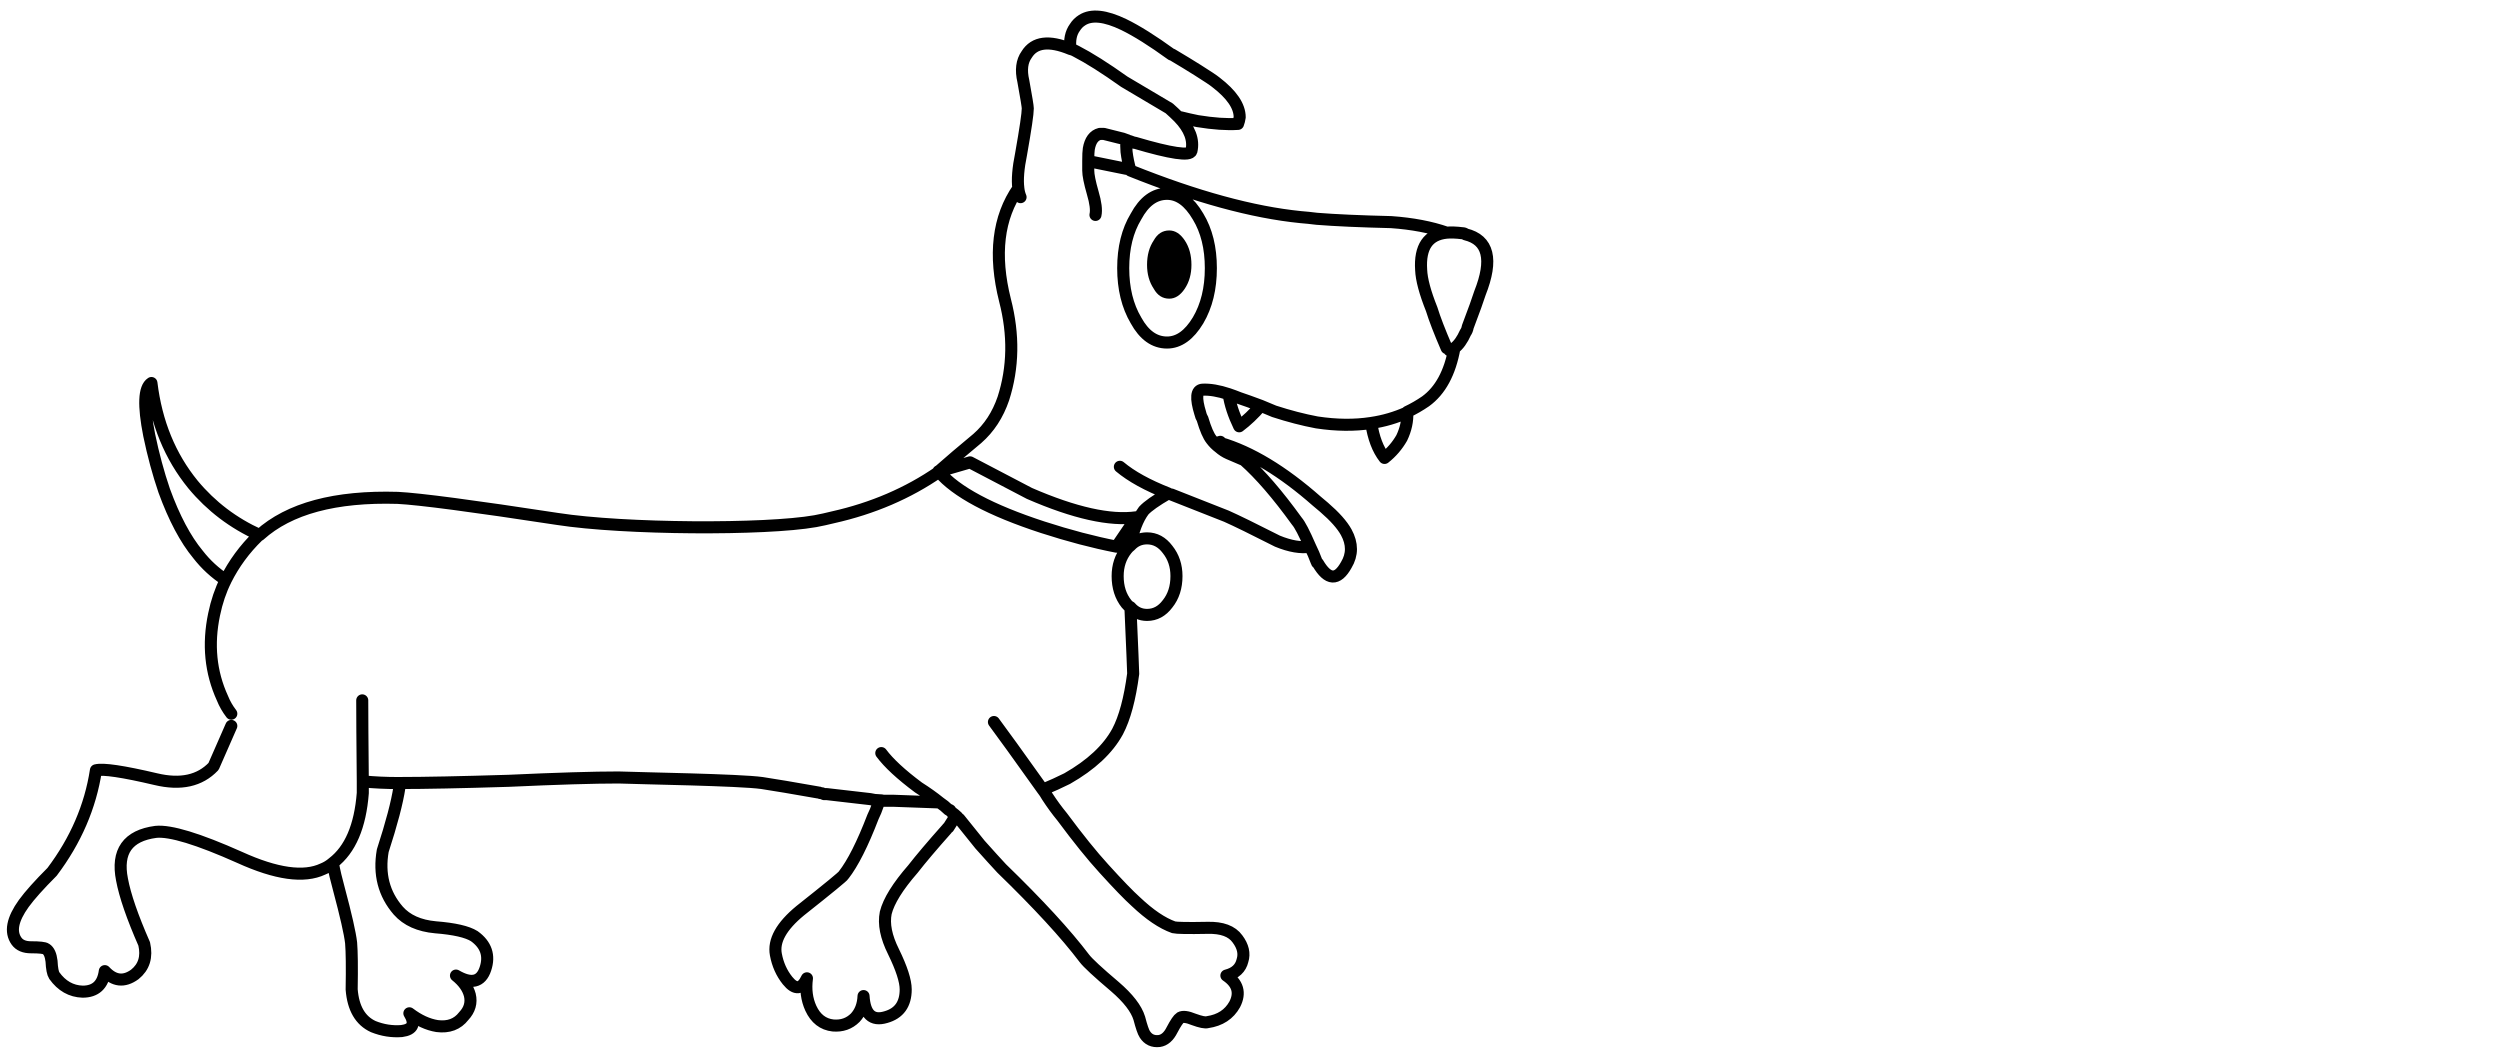 <?xml version="1.0" encoding="utf-8"?>
<!-- Generator: Adobe Illustrator 17.0.1, SVG Export Plug-In . SVG Version: 6.00 Build 0)  -->
<!DOCTYPE svg PUBLIC "-//W3C//DTD SVG 1.1//EN" "http://www.w3.org/Graphics/SVG/1.1/DTD/svg11.dtd">
<svg version="1.1" id="Layer_1" xmlns="http://www.w3.org/2000/svg" xmlns:xlink="http://www.w3.org/1999/xlink" x="0px" y="0px"
	 width="207.377px" height="87.811px" viewBox="0 0 207.377 87.811" enable-background="new 0 0 207.377 87.811"
	 xml:space="preserve">
<g id="Layer_3">
	<rect x="0" y="0" fill="#FFFFFF" width="207.377" height="87.847"/>
</g>
<g id="Layer_2">
	<g id="Layer_2_4_">
		<g id="Layer_3_6_">
		</g>
		<g id="Layer_2_6_">
		</g>
		<g id="Layer_3_5_">
		</g>
		<g id="Layer_2_5_">
		</g>
		<g id="Layer_3_4_">
		</g>
		<g>
			<g id="Layer_1_3_">
				<g>
					<g id="Layer_1_80_">
						<g>
							<path fill="#FFFFFF" d="M94.137,11.844h-0.045l-0.138-0.046c-0.154-0.061-0.292-0.107-0.414-0.138
								c-0.031-0.03-0.062-0.045-0.092-0.045c-0.031,0.307-0.031,0.629,0,0.967c0.061,0.521,0.169,1.043,0.323,1.564
								c5.43,2.179,10.141,3.467,14.129,3.865c0.398,0.03,0.843,0.077,1.333,0.138c1.534,0.123,3.59,0.214,6.167,0.276
								c1.749,0.123,3.283,0.414,4.603,0.874c0.369-0.03,0.798-0.015,1.288,0.046c0.123,0,0.214,0.031,0.276,0.093
								c1.901,0.46,2.301,2.087,1.196,4.878c-0.153,0.491-0.491,1.427-1.013,2.807c-0.03,0.184-0.092,0.337-0.183,0.46
								c-0.276,0.614-0.583,1.043-0.92,1.289c-0.369,2.055-1.166,3.528-2.393,4.418c-0.491,0.337-0.997,0.629-1.518,0.875v0.046
								c0.031,0.705-0.123,1.411-0.46,2.117c-0.369,0.644-0.844,1.197-1.427,1.658c-0.553-0.706-0.92-1.673-1.104-2.9
								c-1.382,0.214-2.884,0.2-4.51-0.046c-1.135-0.214-2.316-0.521-3.543-0.92c-0.43-0.183-0.798-0.337-1.105-0.46
								c-0.582,0.675-1.181,1.243-1.795,1.702c-0.46-0.951-0.751-1.841-0.874-2.67c-0.828-0.276-1.551-0.398-2.163-0.368
								c-0.522,0.03-0.583,0.689-0.185,1.978c0.031,0.153,0.093,0.307,0.185,0.46l1.473,1.887c0,0.031,0,0.062,0,0.092
								c2.515,0.736,5.185,2.347,8.007,4.833c0.185,0.153,0.383,0.323,0.6,0.505c0.889,0.768,1.503,1.457,1.841,2.071
								c0.52,0.952,0.52,1.857,0,2.716c-0.736,1.32-1.519,1.273-2.348-0.138c-0.061-0.03-0.092-0.061-0.092-0.092
								c-0.183-0.491-0.368-0.92-0.552-1.288c-0.767,0.123-1.673-0.031-2.716-0.46c-1.994-1.013-3.406-1.702-4.234-2.071
								c-2.025-0.798-3.544-1.395-4.556-1.795c-0.092-0.061-0.184-0.092-0.276-0.092c-1.013,0.582-1.687,1.059-2.025,1.427
								c-0.521,0.706-0.89,1.673-1.104,2.9c0.368-0.398,0.828-0.599,1.381-0.599c0.675,0,1.243,0.307,1.702,0.92
								c0.491,0.614,0.737,1.35,0.737,2.209c0,0.92-0.245,1.687-0.737,2.301c-0.46,0.614-1.028,0.92-1.702,0.92
								c-0.553,0-1.013-0.214-1.381-0.644c0.153,3.467,0.23,5.308,0.23,5.522c-0.276,2.087-0.706,3.682-1.289,4.787
								c-0.798,1.473-2.194,2.777-4.188,3.913c-0.614,0.307-1.288,0.613-2.025,0.92c0.123,0.153,0.245,0.337,0.368,0.553
								c0.398,0.614,0.813,1.181,1.243,1.702c1.32,1.78,2.47,3.207,3.451,4.28c1.196,1.32,2.087,2.239,2.669,2.761
								c1.136,1.074,2.179,1.78,3.13,2.117c0.245,0.062,1.181,0.077,2.807,0.046c1.196-0.031,2.025,0.276,2.485,0.92
								c0.46,0.614,0.599,1.211,0.414,1.795c-0.154,0.644-0.599,1.058-1.334,1.243c0.951,0.644,1.181,1.443,0.69,2.393
								c-0.46,0.828-1.211,1.32-2.255,1.473c-0.184,0.061-0.567-0.016-1.15-0.23c-0.521-0.214-0.89-0.262-1.104-0.139
								c-0.153,0.092-0.383,0.43-0.69,1.013c-0.276,0.553-0.629,0.858-1.058,0.92c-0.522,0.062-0.92-0.123-1.197-0.553
								c-0.123-0.183-0.276-0.629-0.46-1.334c-0.245-0.798-0.92-1.672-2.025-2.623c-1.412-1.196-2.256-1.978-2.532-2.347
								c-1.534-2.025-3.82-4.51-6.858-7.456c-0.43-0.46-1.028-1.12-1.795-1.978c-0.798-0.982-1.366-1.687-1.703-2.117l-0.046-0.046
								c-0.061-0.03-0.107-0.077-0.138-0.138c-0.032-0.031-0.078-0.046-0.138-0.046l-0.045,0.046
								c-0.214,0.337-0.399,0.629-0.553,0.874c-0.062,0.031-0.108,0.077-0.138,0.138c-1.227,1.381-2.163,2.485-2.807,3.314
								c-1.258,1.443-2.009,2.654-2.255,3.635c-0.185,0.92,0.03,1.994,0.644,3.221c0.675,1.382,1.012,2.425,1.012,3.13
								c0,1.227-0.552,1.994-1.656,2.301c-1.136,0.338-1.749-0.245-1.841-1.749c-0.031,0.737-0.262,1.334-0.69,1.795
								c-0.491,0.491-1.105,0.706-1.841,0.644c-0.828-0.092-1.443-0.567-1.841-1.427c-0.337-0.736-0.445-1.564-0.323-2.485
								c-0.43,0.92-0.968,0.982-1.611,0.184c-0.491-0.614-0.813-1.334-0.967-2.163c-0.214-1.136,0.46-2.347,2.025-3.635
								c2.363-1.871,3.56-2.854,3.59-2.945c0.768-0.982,1.58-2.594,2.44-4.833c0.153-0.307,0.292-0.644,0.414-1.012
								c0.03-0.123,0.061-0.245,0.092-0.369c-0.245,0-0.491-0.031-0.737-0.092l-3.59-0.414c-0.061,0-0.138,0-0.23,0
								c-0.123-0.061-0.23-0.092-0.323-0.092c-0.061-0.031-0.123-0.046-0.184-0.046c-2.087-0.369-3.635-0.629-4.648-0.783
								c-1.88-0.264-9.993-0.386-11.899-0.46c-2.055,0-5.093,0.092-9.112,0.276c-3.989,0.123-6.995,0.183-9.021,0.183
								c-0.03,0.123-0.046,0.245-0.046,0.369c-0.184,1.227-0.644,2.977-1.381,5.247c-0.337,1.933,0.092,3.59,1.289,4.971
								c0.705,0.798,1.734,1.258,3.084,1.381c1.564,0.123,2.638,0.369,3.221,0.737c0.982,0.706,1.289,1.611,0.92,2.715
								c-0.368,1.105-1.181,1.288-2.44,0.553c0.614,0.491,0.997,1.028,1.15,1.611c0.153,0.644-0.016,1.228-0.506,1.749
								c-0.521,0.676-1.258,0.951-2.209,0.828c-0.767-0.123-1.534-0.476-2.301-1.059c0.521,0.859,0.307,1.35-0.644,1.474
								c-0.798,0.061-1.58-0.062-2.347-0.369c-1.074-0.491-1.673-1.518-1.796-3.083c0.031-1.841,0.016-3.13-0.046-3.866
								c-0.092-0.798-0.43-2.286-1.012-4.464c-0.214-0.767-0.383-1.488-0.505-2.163c-0.246,0.214-0.522,0.383-0.828,0.506
								c-1.565,0.737-3.866,0.414-6.903-0.968c-3.437-1.534-5.752-2.239-6.949-2.117c-2.331,0.307-3.268,1.626-2.807,3.958
								c0.245,1.32,0.858,3.099,1.841,5.338c0.245,1.075-0.015,1.918-0.783,2.532c-0.89,0.644-1.718,0.553-2.485-0.276
								c-0.153,1.136-0.767,1.703-1.842,1.703c-0.951-0.031-1.734-0.476-2.347-1.334c-0.123-0.184-0.2-0.582-0.23-1.196
								c-0.062-0.521-0.214-0.859-0.46-1.013c-0.123-0.092-0.537-0.138-1.243-0.138c-0.553,0-0.951-0.169-1.196-0.506
								c-0.553-0.767-0.353-1.81,0.598-3.13c0.491-0.675,1.273-1.549,2.347-2.623c1.964-2.607,3.175-5.415,3.636-8.422
								c0.583-0.153,2.239,0.092,4.971,0.737c2.056,0.491,3.652,0.139,4.787-1.058l1.473-3.359c0-0.337,0-0.675,0-1.013
								c-0.307-0.398-0.553-0.828-0.737-1.288c-0.982-2.148-1.211-4.464-0.69-6.949c0.214-1.043,0.538-1.995,0.968-2.854
								c-0.89-0.582-1.657-1.288-2.301-2.117c-1.043-1.258-1.979-3.022-2.807-5.292c-0.491-1.442-0.906-2.977-1.243-4.603
								c-0.491-2.485-0.429-3.927,0.184-4.326c0.398,3.282,1.549,6.091,3.451,8.422c1.503,1.81,3.344,3.207,5.523,4.188
								c2.454-2.209,6.275-3.237,11.46-3.083c1.81,0.092,6.228,0.675,13.255,1.749c5.522,0.858,17.238,0.92,21.38,0.184
								c0.491-0.092,0.982-0.2,1.473-0.323c3.282-0.736,6.214-1.994,8.79-3.774l-0.046-0.046h0.092
								c0.031-0.031,0.061-0.061,0.092-0.092h-0.046c0.798-0.706,1.826-1.58,3.084-2.623c0.981-0.859,1.702-1.964,2.162-3.314
								c0.828-2.576,0.875-5.292,0.138-8.147c-0.951-3.774-0.582-6.872,1.104-9.296c-0.092-0.706-0.015-1.657,0.23-2.853
								c0.369-2.087,0.553-3.344,0.553-3.774c0-0.154-0.123-0.906-0.368-2.256c-0.214-0.92-0.123-1.656,0.275-2.209
								c0.644-1.043,1.857-1.196,3.635-0.46c-0.092-0.737,0.031-1.334,0.369-1.796c0.153-0.245,0.353-0.444,0.599-0.598
								c0.767-0.491,1.918-0.369,3.451,0.368c1.074,0.522,2.393,1.35,3.958,2.485h0.046c0.828,0.491,1.534,0.92,2.117,1.288
								c0.828,0.522,1.334,0.859,1.518,1.013c1.32,1.012,1.978,1.978,1.978,2.899c-0.03,0.214-0.077,0.399-0.138,0.553
								c-0.92,0.062-2.04-0.015-3.359-0.23c-0.46-0.092-0.936-0.2-1.427-0.323h-0.138c0.92,0.951,1.273,1.888,1.058,2.807
								C98.709,12.964,97.144,12.733,94.137,11.844z M120.232,29.056c0.153-0.061,0.292-0.123,0.414-0.183
								C120.524,28.934,120.385,28.995,120.232,29.056z M120.002,19.299c-1.534,0.154-2.239,1.182-2.117,3.084
								c0.031,0.798,0.323,1.887,0.875,3.268c0.245,0.798,0.66,1.871,1.243,3.222c-0.582-1.35-0.997-2.425-1.243-3.222
								c-0.553-1.381-0.844-2.47-0.875-3.268C117.762,20.481,118.468,19.452,120.002,19.299z M88.798,4.065
								c0.153,0.03,0.307,0.092,0.46,0.184c1.074,0.552,2.408,1.396,4.004,2.531c2.025,1.196,3.268,1.933,3.728,2.209
								c0.276,0.245,0.538,0.491,0.783,0.736c-0.245-0.245-0.506-0.491-0.783-0.736c-0.46-0.276-1.702-1.013-3.728-2.209
								c-1.596-1.136-2.93-1.979-4.004-2.531C89.105,4.158,88.952,4.096,88.798,4.065z M84.656,16.354
								c-0.092-0.214-0.154-0.46-0.185-0.736C84.503,15.894,84.565,16.14,84.656,16.354z M93.447,11.614
								c-0.236-0.096-0.435-0.157-0.599-0.185l-1.288-0.323c-0.123,0-0.23,0-0.323,0c-0.491,0.123-0.798,0.538-0.92,1.243
								c-0.031,0.184-0.046,0.521-0.046,1.013l3.175,0.644c0.061,0,0.123,0.016,0.184,0.046c0.061,0,0.107,0.031,0.138,0.092
								c-0.031-0.061-0.077-0.092-0.138-0.092c-0.062-0.03-0.123-0.046-0.184-0.046l-3.175-0.644c0-0.491,0.015-0.828,0.046-1.013
								c0.123-0.706,0.43-1.12,0.92-1.243c0.092,0,0.2,0,0.323,0l1.288,0.323C93.012,11.456,93.21,11.518,93.447,11.614z
								 M90.271,13.364c0,0.214,0,0.476,0,0.782c0,0.369,0.123,0.982,0.369,1.841c0.245,0.828,0.322,1.443,0.23,1.841
								c0.092-0.398,0.016-1.012-0.23-1.841c-0.246-0.858-0.369-1.473-0.369-1.841C90.271,13.839,90.271,13.577,90.271,13.364z
								 M98.278,19.944c-0.368-0.553-0.798-0.828-1.288-0.828c-0.553,0-0.982,0.275-1.288,0.828
								c-0.369,0.553-0.553,1.227-0.553,2.025c0,0.767,0.184,1.427,0.553,1.978c0.307,0.553,0.737,0.828,1.288,0.828
								c0.491,0,0.92-0.275,1.288-0.828c0.369-0.553,0.553-1.212,0.553-1.978C98.832,21.171,98.647,20.496,98.278,19.944z
								 M96.806,16.078c0.982,0,1.841,0.629,2.577,1.887c0.706,1.166,1.058,2.593,1.058,4.28s-0.352,3.129-1.058,4.327
								c-0.737,1.226-1.596,1.841-2.577,1.841c-1.043,0-1.902-0.615-2.577-1.841c-0.705-1.197-1.058-2.638-1.058-4.327
								s0.353-3.114,1.058-4.28C94.905,16.706,95.763,16.078,96.806,16.078c-1.043,0-1.902,0.629-2.577,1.887
								c-0.705,1.166-1.058,2.593-1.058,4.28s0.353,3.129,1.058,4.327c0.676,1.226,1.534,1.841,2.577,1.841
								c0.982,0,1.841-0.615,2.577-1.841c0.706-1.197,1.058-2.638,1.058-4.327s-0.352-3.114-1.058-4.28
								C98.647,16.706,97.789,16.078,96.806,16.078z M92.894,38.721c0.952,0.798,2.286,1.534,4.004,2.209
								C95.18,40.256,93.846,39.518,92.894,38.721z M77.937,39.089l2.531-0.736l4.924,2.577c3.744,1.626,6.704,2.286,8.881,1.978
								l-1.657,2.44c-1.902-0.369-3.942-0.906-6.12-1.611c-4.327-1.412-7.195-2.946-8.606-4.603c1.412,1.657,4.28,3.191,8.606,4.603
								c2.178,0.706,4.218,1.243,6.12,1.611l1.657-2.44c-2.178,0.307-5.139-0.352-8.881-1.978l-4.924-2.577L77.937,39.089
								c-0.031,0.001-0.046,0.016-0.046,0.046C77.891,39.105,77.906,39.09,77.937,39.089z M101.916,32.692
								c0.275,0.093,0.567,0.2,0.874,0.323c0.46,0.153,1.059,0.369,1.795,0.644c-0.737-0.276-1.334-0.491-1.795-0.644
								C102.483,32.892,102.191,32.784,101.916,32.692z M101.133,37.11c-0.245-0.184-0.46-0.398-0.644-0.644
								c-0.245-0.307-0.491-0.875-0.737-1.703c0.245,0.828,0.491,1.396,0.737,1.703C100.672,36.712,100.887,36.926,101.133,37.11
								c0.245,0.214,0.505,0.383,0.783,0.506c0.275,0.123,0.706,0.307,1.288,0.552c1.319,1.166,2.777,2.854,4.372,5.063
								c0.245,0.276,0.613,0.982,1.104,2.117c-0.491-1.136-0.858-1.841-1.104-2.117c-1.596-2.209-3.053-3.896-4.372-5.063
								c-0.706-0.614-1.365-1.058-1.978-1.334c-0.062-0.061-0.123-0.107-0.184-0.138c0.061,0,0.123,0.015,0.184,0.045
								c-0.062-0.03-0.123-0.045-0.184-0.045c0.061,0.03,0.123,0.076,0.184,0.138C101.194,36.896,101.163,36.987,101.133,37.11z
								 M113.743,35.085c1.043-0.153,2.039-0.444,2.991-0.874C115.783,34.641,114.786,34.932,113.743,35.085z M93.769,45.257
								c-0.123,0.092-0.23,0.2-0.323,0.323c-0.491,0.614-0.736,1.35-0.736,2.209c0,0.92,0.246,1.687,0.736,2.301
								c0.092,0.123,0.2,0.214,0.323,0.276c-0.123-0.061-0.23-0.153-0.323-0.276c-0.491-0.614-0.736-1.381-0.736-2.301
								c0-0.858,0.246-1.595,0.736-2.209C93.539,45.455,93.646,45.349,93.769,45.257z M82.448,59.892
								c0.644,0.859,1.994,2.731,4.05,5.615C84.441,62.622,83.092,60.751,82.448,59.892z M21.533,44.382
								c-0.062,0-0.108,0.031-0.138,0.092c-1.104,1.074-1.994,2.286-2.669,3.635c0.675-1.35,1.564-2.562,2.669-3.635
								C21.426,44.413,21.471,44.382,21.533,44.382z M33.178,64.954c-0.03,0-0.076,0-0.138,0c-1.013,0-1.994-0.045-2.946-0.138
								c0,0.337,0,0.66,0,0.967c-0.214,2.761-1.043,4.694-2.485,5.799c1.442-1.105,2.27-3.038,2.485-5.799c0-0.307,0-0.629,0-0.967
								c0.952,0.092,1.933,0.138,2.946,0.138C33.101,64.954,33.146,64.954,33.178,64.954z M30.048,58.096
								c0,1.227,0.015,3.467,0.046,6.72C30.063,61.564,30.048,59.324,30.048,58.096z M73.104,62.469
								c0.615,0.828,1.642,1.78,3.084,2.853c0.675,0.43,1.258,0.844,1.749,1.243c0.276,0.184,0.521,0.383,0.737,0.598h0.045
								l0.093,0.046l0.092,0.138c0.212,0.152,0.382,0.291,0.505,0.414c-0.125-0.124-0.293-0.262-0.505-0.414l-0.092-0.138
								l-0.093-0.046h-0.045c-0.214-0.214-0.46-0.414-0.737-0.598c-0.491-0.399-1.074-0.813-1.749-1.243
								C74.747,64.248,73.719,63.297,73.104,62.469z M72.921,66.38c0.123,0,0.245,0.015,0.368,0.046h0.875
								c0.951,0.03,2.209,0.077,3.774,0.138c-1.564-0.061-2.822-0.108-3.774-0.138h-0.875C73.166,66.396,73.043,66.38,72.921,66.38z
								"/>
							<path d="M98.278,19.944c0.369,0.553,0.553,1.227,0.553,2.025c0,0.767-0.184,1.427-0.553,1.978
								c-0.368,0.553-0.798,0.828-1.288,0.828c-0.553,0-0.982-0.275-1.288-0.828c-0.369-0.553-0.553-1.212-0.553-1.978
								c0-0.798,0.184-1.473,0.553-2.025c0.307-0.553,0.737-0.828,1.288-0.828C97.481,19.116,97.911,19.392,98.278,19.944z"/>
							<path fill="none" stroke="#000000" stroke-linecap="round" stroke-linejoin="round" stroke-miterlimit="3" d="M94.091,11.844
								l-0.138-0.046c-0.154-0.061-0.292-0.107-0.414-0.138c-0.031-0.03-0.062-0.045-0.092-0.045c-0.031,0.307-0.031,0.629,0,0.967
								c0.061,0.521,0.169,1.043,0.323,1.564c5.43,2.179,10.141,3.467,14.129,3.865c0.398,0.03,0.843,0.077,1.333,0.138
								c1.534,0.123,3.59,0.214,6.167,0.276c1.749,0.123,3.283,0.414,4.603,0.874c0.369-0.03,0.798-0.015,1.288,0.046
								c0.123,0,0.214,0.031,0.276,0.093c1.901,0.46,2.301,2.087,1.196,4.878c-0.153,0.491-0.491,1.427-1.013,2.807
								c-0.03,0.184-0.092,0.337-0.183,0.46c-0.276,0.614-0.583,1.043-0.92,1.289c-0.369,2.055-1.166,3.528-2.393,4.418
								c-0.491,0.337-0.997,0.629-1.518,0.875v0.046c0.031,0.705-0.123,1.411-0.46,2.117c-0.369,0.644-0.844,1.197-1.427,1.658
								c-0.553-0.706-0.92-1.673-1.104-2.9c-1.382,0.214-2.884,0.2-4.51-0.046c-1.135-0.214-2.316-0.521-3.543-0.92
								c-0.43-0.183-0.798-0.337-1.105-0.46c-0.582,0.675-1.181,1.243-1.795,1.702c-0.46-0.951-0.751-1.841-0.874-2.67
								c-0.828-0.276-1.551-0.398-2.163-0.368c-0.522,0.03-0.583,0.689-0.185,1.978c0.031,0.153,0.093,0.307,0.185,0.46
								 M101.224,36.65c0,0.031,0,0.062,0,0.092c2.515,0.736,5.185,2.347,8.007,4.833c0.185,0.153,0.383,0.323,0.6,0.505
								c0.889,0.768,1.503,1.457,1.841,2.071c0.52,0.952,0.52,1.857,0,2.716c-0.736,1.32-1.519,1.273-2.348-0.138
								c-0.061-0.03-0.092-0.061-0.092-0.092c-0.183-0.491-0.368-0.92-0.552-1.288c-0.767,0.123-1.673-0.031-2.716-0.46
								c-1.994-1.013-3.406-1.702-4.234-2.071c-2.025-0.798-3.544-1.395-4.556-1.795 M96.899,40.93
								c-1.013,0.582-1.687,1.059-2.026,1.427c-0.521,0.706-0.89,1.673-1.104,2.9c0.368-0.398,0.828-0.599,1.381-0.599
								c0.675,0,1.243,0.307,1.702,0.92c0.491,0.614,0.737,1.35,0.737,2.209c0,0.92-0.245,1.687-0.737,2.301
								c-0.46,0.614-1.028,0.92-1.702,0.92c-0.553,0-1.013-0.214-1.381-0.644c0.153,3.467,0.23,5.308,0.23,5.522
								c-0.276,2.087-0.706,3.682-1.289,4.787c-0.798,1.473-2.194,2.777-4.188,3.913c-0.614,0.307-1.288,0.613-2.025,0.92
								c0.123,0.153,0.245,0.337,0.368,0.553c0.398,0.614,0.813,1.181,1.243,1.702c1.32,1.78,2.47,3.207,3.451,4.28
								c1.196,1.32,2.087,2.239,2.669,2.761c1.136,1.074,2.179,1.78,3.13,2.117c0.245,0.062,1.181,0.077,2.807,0.046
								c1.196-0.031,2.025,0.276,2.485,0.92c0.46,0.614,0.599,1.211,0.414,1.795c-0.154,0.644-0.599,1.058-1.334,1.243
								c0.951,0.644,1.181,1.443,0.69,2.393c-0.46,0.828-1.211,1.32-2.255,1.473c-0.184,0.061-0.567-0.016-1.151-0.23
								c-0.521-0.214-0.89-0.262-1.104-0.139c-0.153,0.092-0.383,0.43-0.69,1.013c-0.276,0.553-0.629,0.858-1.058,0.92
								c-0.522,0.062-0.92-0.123-1.197-0.553c-0.123-0.183-0.276-0.629-0.46-1.334c-0.245-0.798-0.92-1.672-2.025-2.623
								c-1.412-1.196-2.256-1.978-2.532-2.347c-1.534-2.026-3.82-4.51-6.858-7.456c-0.43-0.46-1.028-1.12-1.795-1.978
								c-0.798-0.982-1.366-1.687-1.703-2.117L79.546,67.9c-0.061-0.03-0.107-0.077-0.138-0.138 M79.226,67.761
								c-0.214,0.337-0.399,0.629-0.553,0.874c-0.062,0.031-0.108,0.077-0.138,0.138c-1.227,1.381-2.163,2.485-2.807,3.314
								c-1.258,1.443-2.009,2.654-2.255,3.635c-0.185,0.92,0.03,1.994,0.644,3.221c0.675,1.382,1.012,2.425,1.012,3.13
								c0,1.227-0.552,1.994-1.656,2.301c-1.136,0.338-1.749-0.245-1.841-1.749c-0.031,0.736-0.262,1.334-0.69,1.795
								c-0.491,0.491-1.105,0.706-1.841,0.644c-0.828-0.092-1.443-0.567-1.841-1.427c-0.337-0.736-0.445-1.564-0.323-2.485
								c-0.43,0.92-0.968,0.982-1.611,0.184c-0.491-0.614-0.813-1.334-0.967-2.163c-0.214-1.136,0.46-2.347,2.026-3.635
								c2.363-1.871,3.56-2.854,3.59-2.945c0.768-0.982,1.58-2.594,2.44-4.833c0.153-0.307,0.292-0.644,0.414-1.012
								c0.03-0.123,0.061-0.245,0.092-0.369c-0.245,0-0.491-0.031-0.737-0.092l-3.59-0.414c-0.061,0-0.138,0-0.23,0
								c-0.123-0.061-0.23-0.092-0.323-0.092c-0.061-0.031-0.123-0.046-0.184-0.046c-2.087-0.369-3.635-0.629-4.648-0.783
								c-1.88-0.264-9.993-0.386-11.899-0.46c-2.055,0-5.093,0.092-9.112,0.276c-3.989,0.123-6.995,0.183-9.021,0.183
								c-0.03,0.123-0.046,0.245-0.046,0.369c-0.184,1.227-0.644,2.977-1.381,5.247c-0.337,1.933,0.092,3.59,1.289,4.971
								c0.705,0.798,1.734,1.258,3.084,1.381c1.564,0.123,2.638,0.369,3.221,0.737c0.982,0.706,1.289,1.611,0.92,2.715
								c-0.368,1.105-1.181,1.288-2.44,0.553c0.614,0.491,0.997,1.028,1.15,1.611c0.153,0.644-0.016,1.228-0.506,1.749
								c-0.521,0.676-1.258,0.951-2.209,0.828c-0.767-0.123-1.534-0.476-2.301-1.059c0.521,0.859,0.307,1.35-0.644,1.474
								c-0.798,0.061-1.58-0.062-2.347-0.369c-1.074-0.491-1.673-1.518-1.796-3.083c0.031-1.841,0.016-3.13-0.046-3.866
								c-0.092-0.798-0.43-2.286-1.012-4.464c-0.214-0.767-0.383-1.488-0.505-2.163c-0.246,0.214-0.522,0.383-0.828,0.506
								c-1.565,0.737-3.866,0.414-6.903-0.968c-3.437-1.534-5.752-2.239-6.949-2.117c-2.331,0.307-3.268,1.626-2.807,3.958
								c0.245,1.32,0.858,3.099,1.841,5.338c0.245,1.075-0.015,1.918-0.783,2.532c-0.89,0.644-1.718,0.553-2.485-0.276
								c-0.153,1.136-0.767,1.703-1.842,1.703c-0.951-0.031-1.734-0.476-2.347-1.334c-0.123-0.184-0.2-0.582-0.23-1.196
								c-0.062-0.521-0.214-0.859-0.46-1.013c-0.123-0.092-0.537-0.138-1.243-0.138c-0.553,0-0.951-0.169-1.196-0.506
								c-0.553-0.767-0.353-1.81,0.598-3.13c0.491-0.675,1.273-1.549,2.347-2.623c1.964-2.607,3.175-5.415,3.636-8.422
								c0.583-0.153,2.239,0.092,4.971,0.736c2.056,0.491,3.652,0.139,4.787-1.058l1.473-3.359 M19.187,59.201
								c-0.307-0.398-0.553-0.828-0.737-1.288c-0.982-2.148-1.211-4.464-0.69-6.949c0.214-1.043,0.538-1.995,0.968-2.854
								c-0.89-0.582-1.657-1.288-2.301-2.117c-1.043-1.258-1.979-3.022-2.807-5.292c-0.491-1.442-0.906-2.977-1.243-4.603
								c-0.491-2.485-0.429-3.927,0.184-4.326c0.398,3.282,1.549,6.091,3.451,8.422c1.503,1.81,3.344,3.207,5.523,4.188
								c2.454-2.209,6.275-3.237,11.46-3.083c1.81,0.092,6.228,0.675,13.255,1.749c5.522,0.858,17.238,0.92,21.38,0.184
								c0.491-0.092,0.982-0.2,1.473-0.323c3.282-0.736,6.214-1.994,8.79-3.774l-0.046-0.046h0.092
								c0.031-0.031,0.061-0.061,0.092-0.092 M77.984,38.997c0.798-0.706,1.826-1.58,3.084-2.624
								c0.981-0.859,1.702-1.964,2.162-3.314c0.828-2.576,0.875-5.292,0.138-8.147c-0.951-3.774-0.582-6.872,1.104-9.296
								c-0.092-0.706-0.015-1.657,0.23-2.853c0.369-2.088,0.553-3.344,0.553-3.774c0-0.154-0.123-0.906-0.368-2.256
								c-0.214-0.92-0.123-1.656,0.275-2.209c0.644-1.043,1.857-1.196,3.635-0.46c-0.092-0.737,0.031-1.334,0.369-1.796
								c0.153-0.245,0.353-0.444,0.599-0.598c0.767-0.491,1.918-0.369,3.451,0.368c1.074,0.522,2.393,1.35,3.958,2.485h0.046
								c0.828,0.491,1.534,0.92,2.117,1.288c0.828,0.522,1.334,0.859,1.518,1.013c1.32,1.012,1.978,1.978,1.978,2.899
								c-0.03,0.214-0.077,0.399-0.138,0.553c-0.92,0.062-2.04-0.015-3.359-0.23c-0.46-0.092-0.936-0.2-1.427-0.323h-0.138
								c0.92,0.951,1.273,1.888,1.058,2.807c-0.123,0.43-1.687,0.2-4.694-0.69 M120.232,29.056c0.153-0.061,0.292-0.123,0.414-0.183
								 M120.002,19.299c-1.534,0.154-2.239,1.182-2.117,3.084c0.031,0.798,0.323,1.887,0.875,3.268
								c0.245,0.798,0.66,1.871,1.243,3.222 M88.798,4.065c0.153,0.03,0.307,0.092,0.46,0.184c1.074,0.552,2.408,1.396,4.004,2.531
								c2.025,1.196,3.268,1.933,3.728,2.209c0.276,0.245,0.538,0.491,0.783,0.736 M84.656,16.354
								c-0.092-0.214-0.154-0.46-0.185-0.736 M93.447,11.614c-0.236-0.096-0.435-0.157-0.599-0.185l-1.288-0.323
								c-0.123,0-0.23,0-0.323,0c-0.491,0.123-0.798,0.538-0.92,1.243c-0.031,0.184-0.046,0.521-0.046,1.013l3.175,0.644
								c0.061,0,0.123,0.016,0.184,0.046c0.061,0,0.107,0.031,0.138,0.092 M90.271,13.364c0,0.214,0,0.476,0,0.782
								c0,0.369,0.123,0.982,0.369,1.841c0.245,0.828,0.322,1.443,0.23,1.841 M96.806,16.078c0.982,0,1.841,0.629,2.577,1.887
								c0.706,1.166,1.058,2.593,1.058,4.28s-0.352,3.129-1.058,4.327c-0.737,1.226-1.596,1.841-2.577,1.841
								c-1.043,0-1.902-0.615-2.577-1.841c-0.705-1.197-1.058-2.638-1.058-4.327s0.353-3.114,1.058-4.28
								C94.905,16.706,95.763,16.078,96.806,16.078z M92.894,38.721c0.952,0.798,2.286,1.534,4.004,2.209 M77.937,39.089
								l2.531-0.736l4.924,2.577c3.744,1.626,6.704,2.286,8.881,1.978l-1.657,2.44c-1.902-0.369-3.942-0.906-6.12-1.611
								c-4.327-1.412-7.195-2.946-8.606-4.603C77.891,39.105,77.906,39.09,77.937,39.089z M101.916,32.692
								c0.275,0.093,0.567,0.2,0.874,0.323c0.46,0.153,1.059,0.369,1.795,0.644 M101.133,37.11c-0.245-0.184-0.46-0.398-0.644-0.644
								c-0.245-0.307-0.491-0.875-0.737-1.703 M101.224,36.834c-0.062-0.061-0.123-0.107-0.184-0.138
								c0.061,0,0.123,0.015,0.184,0.045 M101.133,37.11c0.03-0.123,0.062-0.214,0.092-0.276c0.614,0.276,1.273,0.721,1.978,1.334
								c-0.582-0.245-1.013-0.429-1.288-0.552C101.638,37.494,101.378,37.325,101.133,37.11z M103.204,38.169
								c1.319,1.166,2.777,2.854,4.372,5.063c0.245,0.276,0.613,0.982,1.104,2.117 M113.743,35.085
								c1.043-0.153,2.039-0.444,2.991-0.874 M93.769,45.257c-0.123,0.092-0.23,0.2-0.323,0.323
								c-0.491,0.614-0.736,1.35-0.736,2.209c0,0.92,0.246,1.687,0.736,2.301c0.092,0.123,0.2,0.214,0.323,0.276 M82.448,59.892
								c0.644,0.859,1.994,2.731,4.05,5.615 M21.533,44.382c-0.062,0-0.108,0.031-0.138,0.092c-1.104,1.074-1.994,2.286-2.669,3.635
								 M33.178,64.954c-0.03,0-0.076,0-0.138,0c-1.013,0-1.994-0.045-2.946-0.138c0,0.337,0,0.66,0,0.967
								c-0.214,2.761-1.043,4.694-2.485,5.799 M30.048,58.096c0,1.227,0.015,3.467,0.046,6.72 M73.104,62.469
								c0.615,0.828,1.642,1.78,3.084,2.853c0.675,0.43,1.258,0.844,1.749,1.243c0.276,0.184,0.521,0.383,0.737,0.598h0.045
								l0.093,0.046l0.092,0.138c0.212,0.152,0.382,0.291,0.505,0.414 M72.921,66.38c0.123,0,0.245,0.015,0.368,0.046h0.875
								c0.951,0.03,2.209,0.077,3.774,0.138"/>
						</g>
					</g>
				</g>
			</g>
		</g>
	</g>
</g>
</svg>
